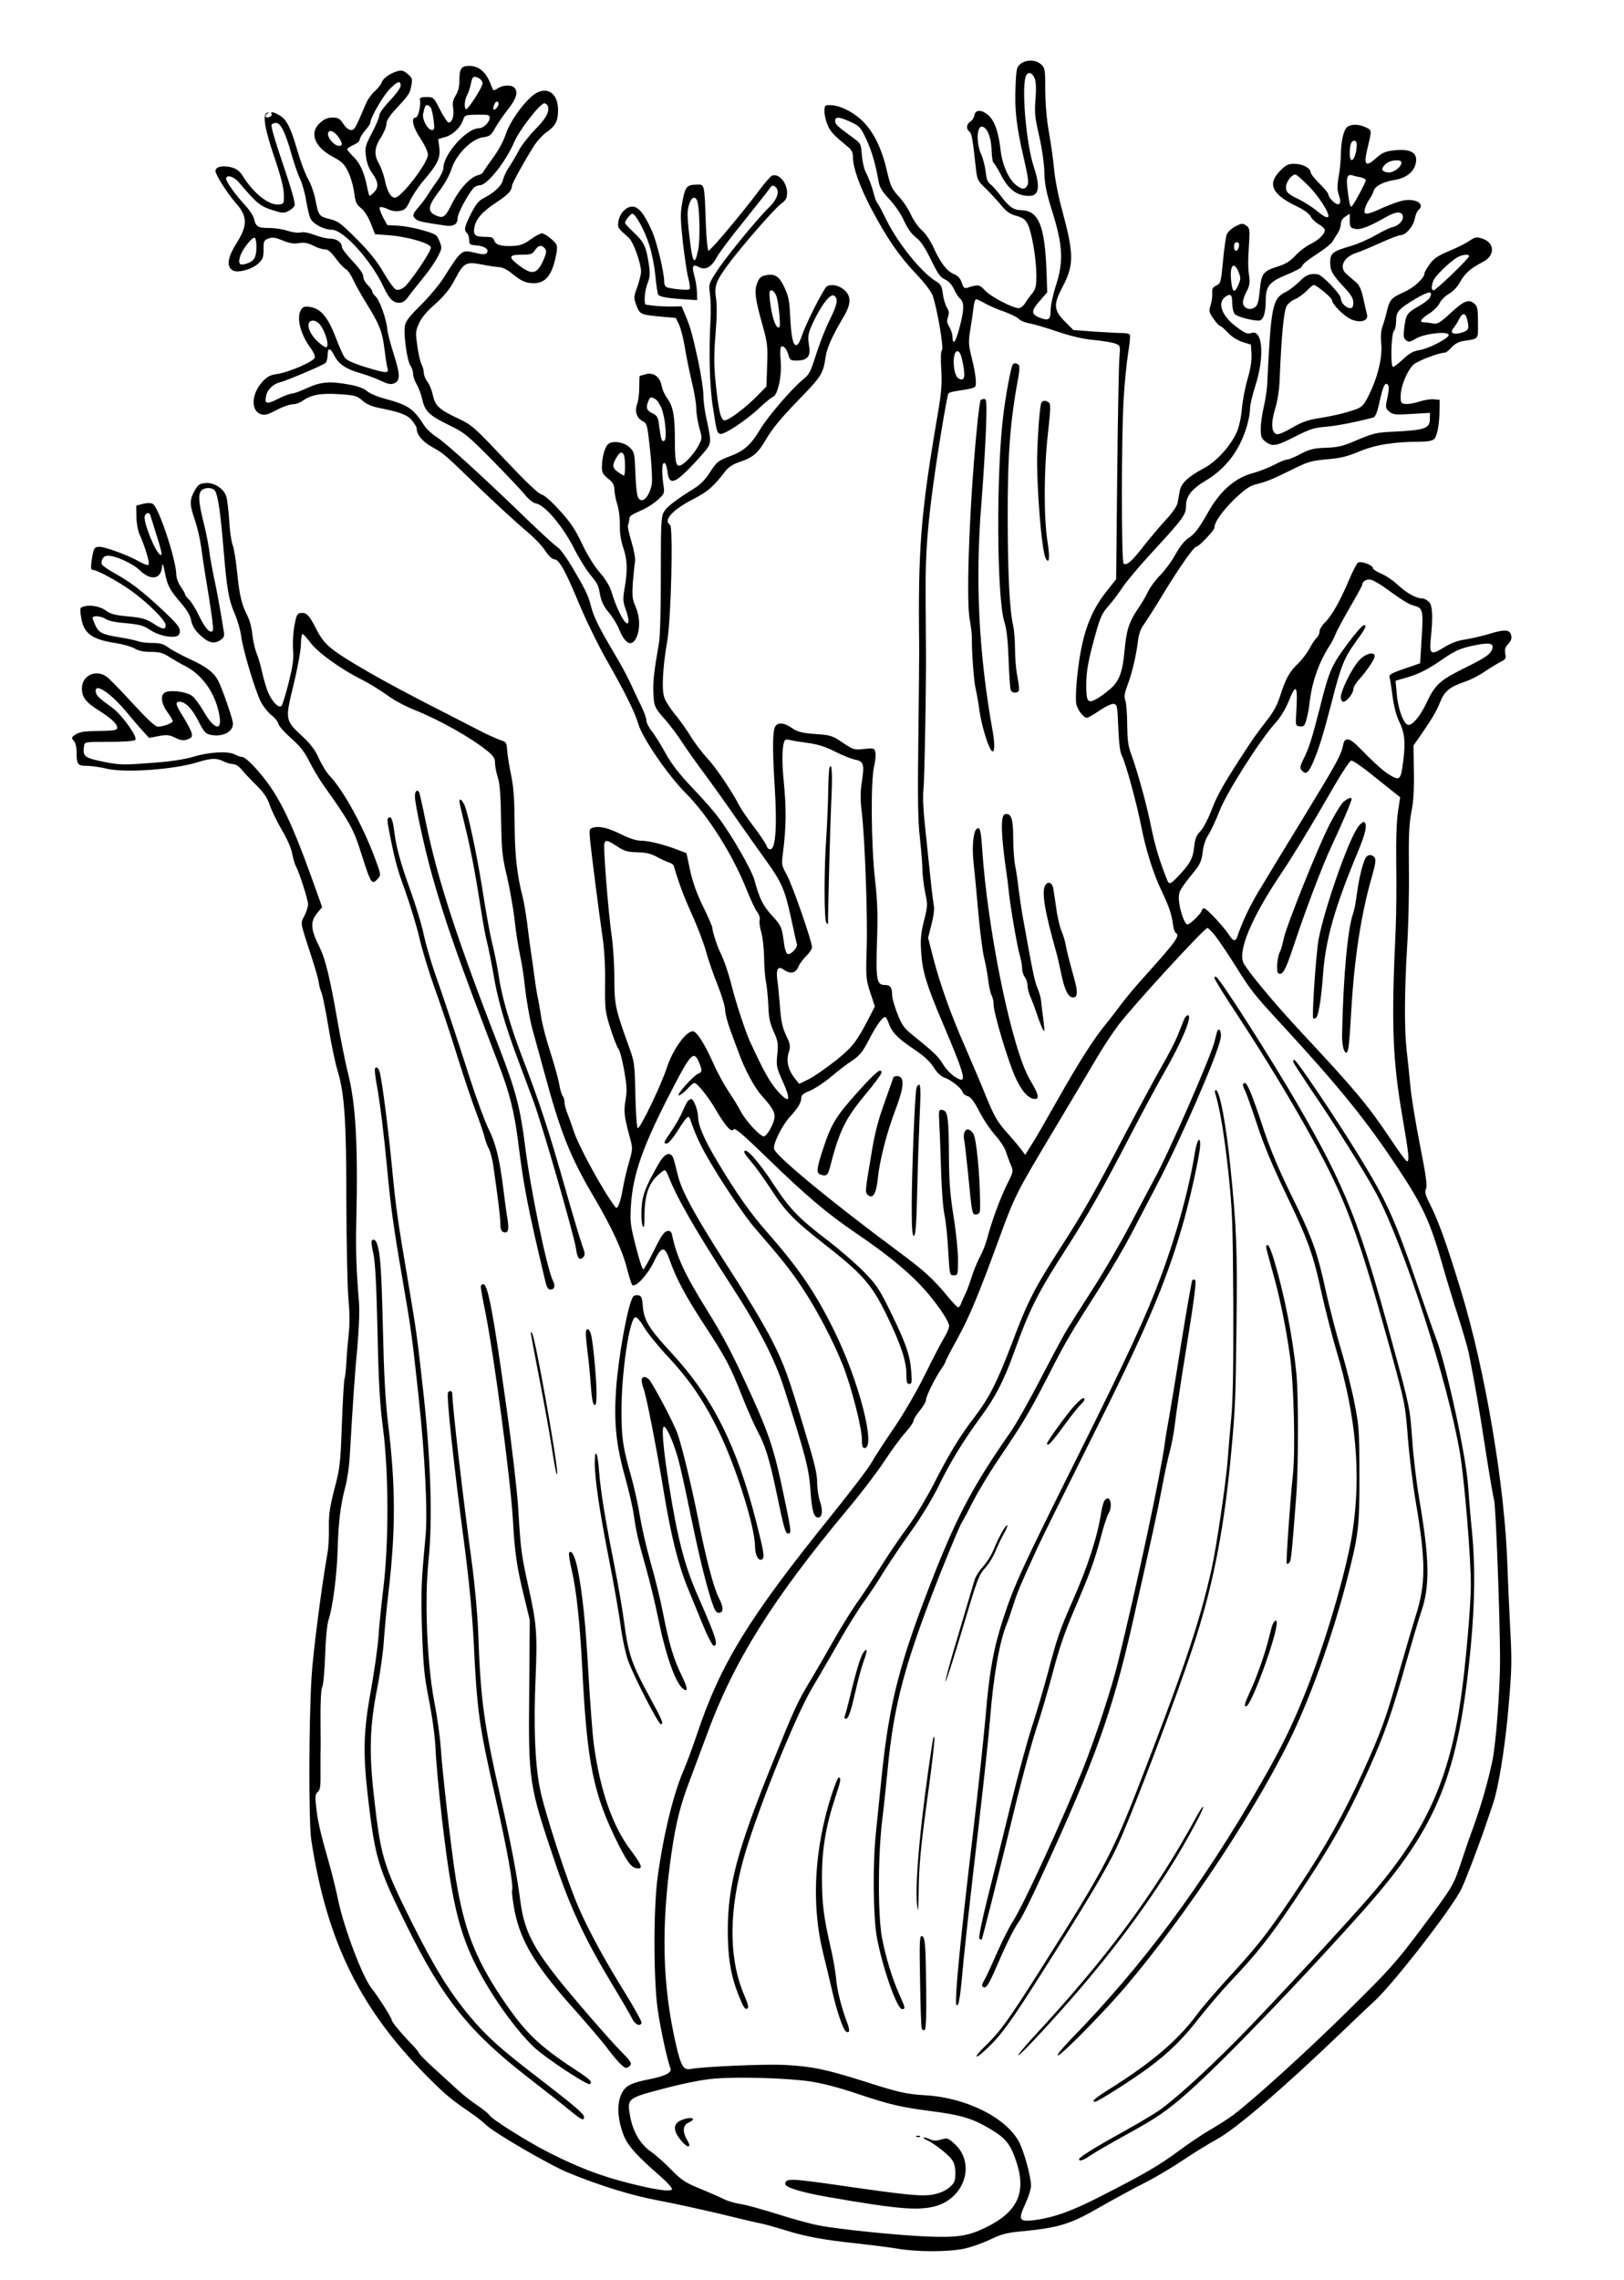 <?xml version="1.0" standalone="no"?>
<!DOCTYPE svg PUBLIC "-//W3C//DTD SVG 20010904//EN"
 "http://www.w3.org/TR/2001/REC-SVG-20010904/DTD/svg10.dtd">
<svg version="1.0" xmlns="http://www.w3.org/2000/svg"
 width="912pt" height="1280pt" viewBox="0 0 912 1280"
 preserveAspectRatio="xMidYMid meet">
<g transform="translate(0,1280) scale(0.1,-0.1)"
fill="#000000" stroke="none">
<path d="M5731 12441 c-21 -16 -24 -27 -28 -127 -6 -127 5 -226 47 -405 23
-99 28 -134 20 -149 -14 -26 -31 -25 -64 1 -42 33 -78 114 -87 198 -12 102
-34 165 -71 196 -37 31 -72 30 -76 -3 -2 -12 -12 -28 -23 -35 -22 -14 -25 -40
-5 -56 13 -11 18 -39 35 -194 8 -76 10 -80 52 -121 24 -23 63 -65 87 -93 33
-41 52 -55 90 -65 38 -11 50 -20 64 -48 23 -47 48 -196 48 -286 0 -61 -4 -77
-23 -101 -13 -15 -31 -40 -40 -55 -10 -16 -26 -28 -36 -28 -34 0 -155 63 -188
98 -33 35 -39 36 -99 17 -18 -6 -24 -1 -33 28 -8 24 -22 39 -42 47 -41 17 -76
62 -114 145 -19 42 -46 83 -68 102 -20 18 -48 57 -61 87 -14 31 -44 77 -69
103 -39 43 -46 58 -66 142 -30 132 -78 227 -145 289 -56 50 -124 82 -178 82
-26 0 -28 -3 -28 -37 0 -21 9 -56 19 -78 16 -36 33 -54 119 -125 15 -13 22
-29 22 -53 0 -58 38 -165 102 -287 87 -165 158 -269 253 -368 47 -50 87 -102
93 -122 27 -82 62 -292 52 -305 -7 -8 -8 -48 -4 -111 5 -86 2 -126 -30 -309
-86 -509 -101 -709 -94 -1250 0 -55 -2 -291 -5 -525 -4 -326 -2 -453 9 -545 7
-66 14 -145 14 -175 0 -30 7 -88 15 -129 15 -70 15 -77 -6 -160 -17 -69 -21
-103 -16 -176 7 -109 28 -179 119 -394 135 -318 143 -354 68 -305 -21 14 -51
46 -65 70 -24 41 -52 68 -174 166 -45 37 -57 54 -82 118 -16 41 -29 87 -29
102 0 44 -10 58 -41 58 -46 0 -51 28 -44 245 5 150 3 225 -12 355 -21 198 -24
546 -4 628 7 29 10 64 7 78 -6 24 -9 25 -64 19 -55 -6 -59 -5 -119 35 -59 40
-68 43 -155 49 -78 6 -100 12 -133 35 -48 33 -86 32 -96 -4 -11 -39 -10 -140
2 -335 13 -208 5 -338 -23 -343 -10 -2 -19 6 -23 19 -4 12 -36 60 -71 106 -35
46 -73 101 -84 123 -41 80 -133 216 -180 265 -26 28 -67 81 -90 119 -23 37
-63 95 -90 126 -26 32 -54 75 -60 96 -15 44 -8 172 17 314 22 127 34 641 16
653 -41 26 14 85 134 147 78 40 110 68 175 153 18 23 43 40 75 51 82 27 109
50 157 133 32 55 84 118 175 212 133 136 144 153 157 245 7 52 40 124 99 223
46 76 47 121 4 157 -30 25 -72 33 -96 18 -17 -11 -118 -210 -139 -275 -13 -38
-24 -56 -34 -55 -18 4 -27 50 -33 169 -3 75 -9 107 -30 151 -29 65 -54 83
-104 73 -28 -5 -38 -13 -50 -42 -18 -45 -13 -89 29 -238 28 -101 30 -120 26
-228 l-4 -117 -50 -51 c-64 -66 -161 -139 -184 -139 -23 0 -35 54 -52 220 -9
92 -9 151 0 262 8 94 9 163 3 203 -11 69 0 99 72 195 70 95 254 306 291 334
30 22 36 33 36 64 0 57 -47 110 -84 96 -8 -3 -41 -40 -72 -82 -99 -132 -276
-343 -286 -340 -4 2 -11 66 -14 143 -9 245 -4 230 -61 228 -47 -1 -57 -16 -72
-103 -11 -60 -10 -93 4 -223 10 -83 23 -174 31 -201 7 -27 10 -54 7 -59 -5 -8
-85 -2 -125 9 -11 3 -18 15 -18 31 0 54 -42 229 -71 291 -42 93 -74 132 -108
132 -35 0 -70 -37 -78 -82 -5 -37 -6 -36 59 -94 25 -23 68 -142 68 -189 0 -15
-10 -54 -21 -86 -21 -57 -21 -60 -5 -104 20 -51 23 -52 141 -63 l80 -7 18 -37
c10 -21 25 -79 33 -129 8 -51 26 -137 39 -193 14 -56 25 -122 25 -149 0 -26 8
-75 17 -108 17 -61 17 -61 -7 -105 -12 -24 -41 -60 -62 -80 -60 -54 -68 -40
-68 115 0 137 -10 190 -44 236 -13 17 -26 47 -30 67 -9 52 -46 79 -89 67 -17
-5 -33 -9 -34 -9 -2 0 -3 -28 -3 -62 0 -34 -5 -76 -11 -93 -16 -43 -5 -81 29
-99 26 -14 27 -18 43 -165 9 -86 13 -168 9 -190 -14 -77 -61 -117 -79 -68 -5
12 -11 73 -13 135 -4 104 -6 115 -30 138 -30 31 -94 42 -121 22 -20 -15 -36
-73 -37 -130 0 -31 6 -42 35 -65 26 -21 35 -36 35 -59 0 -17 7 -55 16 -85 10
-30 16 -83 15 -120 -1 -43 6 -86 19 -124 23 -67 25 -125 8 -225 -11 -62 -10
-77 5 -119 18 -52 22 -81 9 -81 -17 0 -61 87 -86 171 -10 36 -33 74 -67 114
-32 36 -71 100 -100 161 -37 79 -64 120 -125 187 -47 52 -87 87 -103 91 -17 3
-87 70 -206 196 -168 178 -185 194 -255 227 -114 53 -136 74 -149 134 -6 28
-20 63 -31 76 -11 14 -20 37 -20 50 0 13 -6 34 -12 46 -7 12 -18 58 -24 102
-11 74 -11 84 8 127 14 33 43 68 93 112 53 48 82 84 109 136 50 95 62 102 151
85 39 -8 83 -14 98 -15 17 0 46 -14 70 -34 58 -47 80 -56 127 -56 68 0 106 54
126 176 5 37 3 43 -30 72 -20 18 -44 32 -53 32 -8 0 -37 -15 -63 -34 -38 -28
-59 -35 -101 -37 -67 -3 -96 6 -104 32 -5 15 -16 19 -48 19 -59 0 -71 10 -63
54 9 48 46 89 127 142 63 42 82 62 84 90 0 14 74 147 122 222 18 29 51 65 73
80 51 36 64 63 64 128 -2 101 -75 137 -148 73 -59 -52 -123 -145 -146 -213
-12 -38 -43 -94 -72 -133 -27 -37 -52 -73 -55 -80 -2 -6 -15 -14 -29 -17 -44
-11 -104 -77 -145 -158 -40 -80 -49 -86 -93 -67 -49 23 -43 54 28 146 24 32
52 83 62 115 24 79 113 169 176 177 38 5 46 11 68 51 14 25 46 72 72 105 48
61 60 99 36 123 -17 17 -64 15 -93 -4 -24 -16 -25 -15 -35 12 -28 78 -68 114
-126 114 -43 0 -54 -16 -54 -78 0 -38 -6 -65 -21 -88 -16 -27 -19 -43 -14 -73
7 -42 -8 -85 -28 -78 -6 2 -27 35 -47 73 -34 68 -36 69 -75 69 -30 0 -39 -4
-37 -15 7 -31 -9 -100 -24 -100 -28 0 -15 -56 28 -119 24 -37 41 -74 41 -90 0
-46 -150 -241 -185 -241 -24 0 -44 35 -57 100 -7 30 -21 70 -32 90 -30 49 -27
92 10 148 17 27 31 61 31 76 0 19 16 44 53 84 74 80 79 87 87 132 7 37 5 43
-21 65 -23 19 -34 22 -58 15 -41 -12 -79 -39 -87 -62 -3 -11 -21 -33 -38 -49
-18 -15 -41 -47 -51 -71 -59 -139 -64 -148 -84 -148 -13 0 -30 14 -43 35 -20
29 -29 35 -60 35 -27 0 -46 -8 -70 -29 -63 -56 -33 -136 72 -192 51 -27 64
-40 86 -85 14 -30 29 -81 33 -116 7 -53 12 -66 40 -88 19 -16 41 -51 54 -86
l23 -59 80 -6 c104 -8 234 -46 234 -69 0 -24 -120 -200 -151 -223 -16 -12 -34
-17 -45 -13 -11 4 -41 46 -69 94 -36 63 -78 115 -150 188 -90 90 -105 102
-153 114 -60 14 -64 20 -81 110 -7 36 -25 88 -41 115 -16 28 -43 100 -60 160
-38 130 -60 174 -101 198 -34 19 -53 22 -44 7 7 -12 -22 -26 -33 -16 -3 4 0
12 8 17 13 9 13 10 0 6 -27 -8 -14 -88 40 -248 36 -105 53 -172 54 -209 1 -53
0 -55 -26 -58 -56 -7 -141 59 -203 157 -18 30 -35 43 -64 51 -50 13 -91 4 -91
-20 0 -21 68 -128 115 -181 66 -74 66 -126 3 -225 -51 -81 -58 -133 -19 -153
27 -15 107 7 141 39 26 24 30 35 30 79 0 47 2 52 28 62 22 8 37 6 79 -11 39
-16 63 -20 92 -15 29 5 49 1 80 -14 22 -12 51 -21 65 -21 18 0 34 -14 61 -50
20 -28 46 -55 57 -61 11 -6 29 -32 40 -57 12 -26 45 -86 75 -134 74 -120 90
-159 102 -258 6 -47 13 -95 17 -107 9 -31 -6 -30 -127 7 -65 20 -103 38 -113
52 -9 12 -32 64 -52 117 -43 110 -81 156 -139 167 -31 5 -41 3 -52 -11 -31
-44 -8 -140 54 -223 13 -18 23 -40 21 -49 -4 -22 -144 -83 -212 -93 -39 -5
-56 -15 -82 -43 -62 -67 -67 -162 -10 -182 23 -8 38 -4 89 23 34 18 75 32 90
32 16 0 41 8 55 19 51 35 100 44 205 38 91 -6 101 -9 132 -36 23 -20 53 -33
92 -41 118 -23 161 -39 187 -71 14 -17 26 -37 26 -45 0 -35 33 -74 87 -104 66
-37 64 -35 278 -242 88 -84 197 -184 242 -222 45 -37 97 -89 114 -117 19 -29
40 -49 51 -49 27 0 61 -59 138 -245 39 -93 110 -240 159 -325 104 -183 155
-286 176 -356 23 -78 165 -285 263 -384 129 -129 268 -350 347 -550 21 -52 46
-106 57 -120 11 -14 17 -33 14 -45 -3 -11 1 -43 9 -69 8 -27 15 -90 16 -140 0
-50 5 -113 11 -141 5 -27 11 -88 13 -134 2 -64 9 -97 30 -143 24 -53 26 -67
20 -128 -6 -64 -5 -73 30 -150 49 -109 40 -131 -25 -59 -45 49 -83 117 -159
283 -25 55 -76 209 -102 311 -19 76 -43 144 -63 185 -17 32 -46 123 -46 142 0
7 -23 60 -51 117 -35 71 -58 135 -73 202 l-21 99 -55 21 c-80 30 -159 49 -202
49 -24 0 -65 13 -106 34 -75 37 -122 49 -159 40 -24 -7 -25 -8 -19 -73 8 -78
49 -402 71 -551 9 -64 15 -164 13 -255 -1 -143 0 -154 30 -249 17 -54 38 -106
45 -115 8 -9 22 -63 32 -120 15 -85 17 -114 8 -166 -11 -65 -8 -93 23 -207 18
-66 18 -67 -4 -145 -13 -43 -29 -113 -36 -156 -12 -68 -29 -110 -39 -96 -70
91 -210 347 -237 434 -7 22 -21 61 -31 87 -11 26 -19 57 -19 70 0 13 -4 28
-10 34 -5 5 -15 37 -20 69 -6 33 -29 114 -50 180 -22 66 -44 152 -50 190 -6
39 -15 93 -21 120 -6 28 -14 82 -19 120 -5 39 -13 99 -19 135 -5 36 -15 108
-21 160 -7 52 -18 118 -25 145 -32 123 -44 235 -45 410 -1 136 -5 203 -20 275
-11 52 -21 115 -22 140 -3 40 -6 45 -33 53 -16 5 -61 25 -100 44 -459 234
-598 308 -770 414 -100 63 -132 94 -170 169 -38 76 -55 93 -87 88 -20 -3 -24
-12 -35 -73 -7 -38 -10 -99 -7 -135 4 -51 -2 -90 -25 -184 -17 -66 -35 -124
-40 -129 -17 -17 -58 29 -80 87 -10 28 -24 78 -31 110 -7 33 -20 78 -30 100
-9 23 -19 69 -23 104 -3 37 -15 81 -30 110 -31 59 -44 119 -57 254 -6 59 -17
122 -24 140 -7 18 -16 80 -19 138 -4 58 -11 119 -17 135 -15 43 -69 77 -116
73 -33 -3 -42 -9 -61 -43 -29 -51 -29 -79 2 -166 13 -39 29 -107 35 -152 6
-45 15 -107 20 -137 37 -222 51 -321 45 -330 -13 -21 -42 10 -77 82 -19 40
-45 82 -57 92 -11 11 -21 23 -21 27 0 5 -11 25 -25 45 -14 20 -25 51 -25 68
-1 84 -99 379 -132 397 -12 6 -31 6 -56 0 l-37 -10 1 -65 c1 -35 9 -79 18 -97
28 -62 58 -158 51 -169 -4 -6 -23 0 -51 16 -58 34 -192 84 -226 84 -29 0 -33
-7 -44 -82 -5 -39 -3 -48 9 -48 22 0 142 -65 214 -117 91 -65 193 -166 193
-192 0 -28 -15 -27 -70 9 -40 25 -63 32 -139 39 -71 6 -100 14 -122 30 -34 26
-86 36 -125 27 -25 -7 -26 -9 -20 -52 13 -99 56 -133 197 -155 40 -6 88 -20
105 -30 22 -13 50 -19 91 -19 48 0 68 -5 106 -30 26 -16 65 -39 88 -50 94 -49
165 -147 189 -266 22 -104 -26 -95 -89 16 -20 34 -48 72 -62 83 -29 21 -103
33 -143 23 -37 -9 -35 -60 4 -114 17 -23 30 -46 30 -51 0 -11 -54 -31 -84 -31
-14 0 -60 43 -141 131 -66 72 -132 140 -147 150 -60 43 -138 6 -138 -66 0 -50
22 -78 95 -124 73 -46 107 -79 103 -100 -2 -11 -25 -14 -103 -15 -80 -1 -107
-5 -129 -19 -26 -17 -26 -20 -12 -36 10 -11 16 -36 16 -63 0 -71 6 -78 59 -78
25 0 75 -7 111 -16 102 -24 376 -5 508 36 77 24 110 25 148 5 16 -8 40 -15 52
-15 15 0 34 -13 50 -32 15 -18 52 -58 83 -88 41 -41 60 -69 74 -110 10 -30 40
-92 66 -137 29 -47 53 -102 59 -132 5 -28 15 -61 21 -73 20 -36 69 -191 69
-215 0 -13 -9 -42 -20 -64 -24 -45 -26 -30 39 -230 23 -70 41 -135 41 -145 1
-11 7 -37 16 -59 8 -22 25 -110 39 -195 14 -85 36 -191 49 -235 41 -135 51
-280 51 -750 1 -236 6 -480 12 -542 7 -74 7 -140 1 -195 -5 -46 -11 -118 -13
-161 -3 -43 -7 -82 -10 -87 -3 -5 -10 -118 -15 -252 -8 -226 -11 -252 -42
-368 -26 -102 -32 -142 -31 -215 1 -49 -2 -115 -8 -145 -32 -180 -81 -557 -89
-690 -16 -251 -17 -821 -2 -920 89 -581 281 -965 682 -1359 83 -81 113 -105
217 -176 29 -19 65 -48 80 -63 43 -44 360 -228 465 -271 181 -74 363 -130 508
-156 80 -15 235 -49 345 -75 110 -27 216 -52 235 -55 19 -4 76 -20 125 -35
114 -36 213 -55 401 -75 82 -9 187 -22 234 -30 109 -19 285 -19 375 0 38 8
103 31 145 51 57 28 94 38 155 44 233 22 292 40 465 140 74 42 182 101 239
130 58 28 157 87 220 129 64 43 152 97 196 121 106 58 365 280 695 596 74 71
161 154 194 184 108 102 425 510 481 621 23 45 113 282 154 407 6 17 16 47 22
65 33 91 70 319 90 546 19 222 20 265 10 446 -6 110 -13 272 -16 360 -14 439
-124 1091 -261 1540 -83 271 -125 387 -174 485 -26 51 -30 67 -22 86 8 17 0
74 -34 246 -24 122 -49 273 -54 333 -6 61 -15 152 -21 202 -13 120 -12 327 3
578 7 110 12 306 10 436 -2 185 1 253 14 320 12 59 16 128 14 229 l-2 145 32
45 c65 94 97 146 114 190 28 71 53 92 152 126 26 9 72 33 103 54 31 21 71 45
88 54 29 14 32 20 26 47 -4 23 0 36 17 54 16 17 21 31 16 49 -8 32 -36 34
-126 6 -36 -11 -94 -24 -129 -30 -45 -6 -81 -20 -124 -46 -70 -43 -80 -37 -73
41 14 132 11 193 -8 214 -11 12 -28 21 -38 21 -35 0 -87 29 -136 74 -26 25
-69 54 -95 65 -26 11 -47 25 -47 31 0 18 -70 43 -85 30 -7 -6 -30 -50 -50 -98
-50 -118 -97 -201 -134 -236 -17 -17 -31 -40 -31 -52 0 -12 -7 -27 -16 -35 -8
-7 -26 -33 -39 -58 -13 -25 -42 -64 -65 -86 -49 -47 -69 -83 -101 -182 -16
-51 -38 -92 -75 -138 -29 -37 -68 -90 -87 -118 -151 -229 -187 -292 -221 -379
-21 -56 -49 -109 -65 -125 -22 -22 -30 -41 -35 -88 -7 -65 -21 -91 -84 -159
-47 -50 -56 -55 -67 -28 -44 109 -69 195 -90 297 -24 123 -77 314 -114 415
-16 42 -20 80 -21 162 0 59 -5 119 -10 134 -8 21 -6 39 10 82 26 69 50 167 60
250 5 42 16 73 33 95 13 18 64 97 112 177 87 143 169 260 183 260 14 0 102 93
102 107 0 32 43 92 112 160 56 54 85 74 118 83 65 16 93 28 205 83 90 45 109
50 195 58 75 6 114 15 183 44 92 38 191 54 339 55 46 0 71 5 82 15 17 17 30
85 30 165 l1 55 -33 3 c-18 2 -55 -4 -82 -13 -27 -9 -62 -15 -77 -13 -26 3
-28 6 -27 49 2 56 37 138 72 172 23 21 144 67 176 67 7 0 23 13 37 29 17 19
40 32 65 36 92 15 84 5 84 104 0 72 -3 91 -18 104 -32 30 -59 20 -134 -49 -63
-58 -75 -65 -101 -60 -16 3 -38 6 -48 6 -32 0 -21 19 25 48 24 15 51 41 60 59
8 18 33 42 54 54 24 14 48 40 62 66 24 46 60 78 127 112 70 35 68 108 -2 131
-33 11 -40 10 -74 -13 -21 -14 -72 -40 -115 -57 -61 -26 -84 -41 -107 -73 -16
-22 -29 -45 -29 -50 0 -27 -56 -80 -113 -106 -74 -33 -82 -42 -98 -106 -6 -28
-18 -67 -25 -87 -9 -24 -11 -59 -7 -100 7 -76 -21 -189 -70 -287 -27 -55 -38
-66 -72 -79 -59 -21 -131 -38 -215 -51 -56 -9 -92 -22 -143 -52 -37 -22 -75
-39 -85 -37 -32 6 -36 60 -12 140 14 45 24 107 26 163 10 247 23 383 39 416 8
14 29 32 47 39 18 7 47 28 65 46 18 19 36 34 41 34 15 0 102 -72 102 -85 0
-23 70 -93 110 -109 52 -21 95 -7 87 27 -3 12 -13 54 -21 92 -12 53 -23 76
-44 93 -15 13 -37 31 -49 42 -46 38 -19 97 56 121 20 6 79 31 132 55 53 24
105 44 116 44 28 0 70 49 78 92 4 21 13 42 21 49 38 32 -12 65 -81 54 -22 -3
-74 -22 -116 -40 -95 -44 -114 -45 -104 -8 3 15 14 38 24 52 10 14 22 36 25
49 9 28 53 51 120 62 60 10 103 42 115 87 18 64 -25 91 -126 78 -43 -5 -63
-14 -94 -42 -57 -52 -71 -41 -53 39 29 121 29 115 -4 132 -38 19 -82 21 -106
3 -20 -15 -35 -78 -36 -154 0 -29 -5 -84 -12 -123 -10 -56 -9 -77 1 -106 18
-50 1 -67 -34 -34 -14 13 -25 30 -25 37 0 8 -22 35 -50 62 -27 27 -50 55 -50
64 0 23 -45 47 -91 47 -35 0 -48 -6 -80 -39 -74 -74 -46 -133 94 -200 38 -18
69 -40 77 -56 7 -14 28 -34 47 -45 18 -10 33 -25 33 -32 -1 -23 -34 -55 -80
-78 -25 -12 -63 -41 -85 -65 -29 -31 -56 -48 -98 -61 -81 -25 -93 -40 -101
-121 -9 -88 -13 -101 -37 -113 -26 -14 -59 4 -59 33 0 12 9 40 21 61 16 31 19
49 14 85 -7 52 -7 84 0 193 4 70 2 79 -17 92 -19 13 -25 13 -60 -5 -21 -11
-43 -31 -49 -46 -5 -14 -15 -81 -21 -150 -11 -118 -13 -124 -37 -136 -21 -10
-25 -19 -23 -42 1 -17 -3 -47 -9 -67 -11 -35 -10 -41 16 -78 15 -22 32 -40 37
-40 5 0 24 -17 43 -37 22 -24 52 -43 82 -53 l48 -15 3 -53 c2 -35 -5 -83 -22
-140 -14 -48 -28 -123 -32 -167 -4 -49 -15 -100 -28 -130 -36 -80 -114 -166
-185 -204 -89 -47 -129 -85 -136 -129 -4 -20 -9 -50 -12 -66 -3 -17 -31 -58
-67 -96 -33 -36 -90 -103 -125 -148 -64 -83 -93 -108 -111 -97 -13 8 -13 708
0 922 5 90 17 206 25 258 9 53 13 100 10 106 -4 5 -23 10 -43 9 -20 0 -90 4
-156 8 l-118 9 -49 49 c-61 62 -64 94 -14 189 67 126 67 186 0 434 -20 71 -40
173 -45 227 -5 55 -18 149 -29 209 -13 71 -20 155 -21 236 0 118 -1 127 -23
147 -29 27 -83 29 -116 3z m79 -80 c8 -20 10 -57 5 -118 -6 -76 -3 -104 21
-208 16 -70 28 -155 29 -205 2 -68 11 -112 45 -220 59 -189 63 -279 21 -409
-17 -52 -31 -116 -31 -142 0 -55 -11 -62 -63 -42 -48 20 -47 38 4 96 l40 46
-4 118 c-10 260 -45 342 -145 343 -40 1 -67 20 -111 79 -22 29 -49 60 -60 67
-14 10 -22 31 -26 72 -4 31 -15 75 -26 98 -20 43 -25 119 -9 144 7 11 14 12
27 4 24 -15 41 -70 42 -136 1 -31 6 -60 11 -63 6 -4 23 -32 39 -63 43 -86 92
-122 161 -122 55 0 63 50 26 162 -45 134 -72 468 -42 517 13 20 33 12 46 -18z
m-3119 -1 c10 -6 19 -18 19 -28 0 -22 -85 -153 -94 -145 -11 11 -7 53 8 81 8
15 17 44 21 65 8 39 15 43 46 27z m-441 -41 c0 -12 -26 -48 -60 -83 -34 -36
-60 -72 -60 -83 0 -12 -18 -56 -41 -99 -38 -72 -40 -81 -34 -132 5 -37 16 -68
36 -95 34 -47 37 -79 9 -107 -11 -11 -22 -20 -24 -20 -3 0 -10 26 -16 58 -16
78 -41 131 -79 166 -17 17 -31 34 -31 38 0 5 16 16 35 24 19 8 35 21 35 30 0
9 14 32 30 51 17 18 30 39 30 45 0 26 69 147 106 185 45 47 64 54 64 22z m550
-103 c0 -7 -7 -19 -15 -26 -16 -13 -20 -3 -9 24 8 20 24 21 24 2z m276 -11
c12 -31 -9 -70 -70 -131 -34 -35 -75 -87 -91 -116 -15 -29 -40 -72 -55 -94
-16 -23 -31 -56 -35 -73 -7 -33 -47 -71 -106 -102 -31 -15 -46 -34 -74 -89
-38 -76 -41 -90 -22 -109 6 -6 12 -24 12 -39 0 -25 4 -27 42 -30 45 -3 74 -25
55 -44 -7 -7 -25 -7 -61 2 -80 19 -77 22 -183 -145 -25 -38 -82 -106 -127
-150 -59 -58 -83 -89 -87 -113 -9 -46 12 -198 31 -225 8 -12 15 -33 15 -47 0
-14 9 -40 20 -58 11 -18 25 -56 31 -83 15 -68 38 -91 149 -145 89 -43 104 -56
240 -193 80 -81 162 -168 184 -194 24 -31 49 -50 67 -54 49 -9 146 -124 208
-243 29 -58 70 -125 91 -150 48 -60 49 -61 60 -120 7 -37 21 -66 49 -99 22
-26 47 -67 57 -92 34 -87 74 -105 100 -44 20 49 17 115 -7 170 -18 40 -20 59
-15 134 4 47 9 100 12 116 3 18 -5 64 -20 114 -14 46 -23 88 -19 94 3 5 6 19
7 30 1 21 4 23 79 57 26 12 64 37 84 56 35 33 36 35 28 86 -8 59 -8 108 0 116
10 10 19 -8 24 -51 9 -68 37 -63 120 21 37 38 80 86 96 106 30 40 30 47 1 181
-9 39 -16 96 -16 128 0 31 -14 119 -30 195 -34 153 -43 186 -72 254 l-20 48
-62 -1 c-33 0 -77 2 -96 5 -19 2 -38 5 -42 5 -14 2 -8 80 9 122 14 36 15 52 5
116 -14 90 -27 116 -86 171 -25 24 -46 46 -46 50 0 13 31 52 41 52 18 0 70
-95 95 -175 14 -44 30 -121 34 -171 5 -49 12 -97 15 -106 6 -15 52 -23 185
-31 l35 -2 -1 45 c-1 25 -7 66 -15 92 -15 56 -9 67 27 48 35 -19 70 1 99 55
11 22 77 110 146 195 68 85 134 168 146 185 18 26 23 28 38 15 25 -21 11 -68
-33 -111 -63 -60 -242 -278 -294 -358 -48 -74 -49 -76 -41 -131 4 -30 6 -95 3
-145 -10 -187 -5 -379 14 -495 22 -140 22 -139 40 -146 20 -8 147 76 221 146
33 31 67 59 76 62 27 10 51 120 43 203 -4 45 -3 75 4 79 13 8 31 -15 41 -51 7
-25 12 -28 50 -27 55 1 74 24 65 79 -10 62 -7 74 31 153 47 94 92 147 111 131
22 -18 16 -49 -26 -134 -22 -43 -56 -130 -76 -192 -32 -102 -39 -116 -76 -145
-62 -51 -195 -205 -240 -280 -50 -84 -90 -120 -165 -148 -71 -27 -78 -32 -120
-98 -21 -33 -53 -65 -81 -82 -97 -60 -153 -102 -170 -128 -20 -31 -21 -49 -21
-404 0 -152 -4 -303 -10 -335 -28 -164 -34 -214 -32 -278 3 -80 6 -88 68 -157
25 -29 67 -84 92 -123 25 -38 79 -115 121 -171 41 -55 123 -170 182 -255 59
-85 135 -192 169 -239 88 -122 107 -166 140 -318 16 -74 31 -143 34 -152 7
-22 -41 -68 -55 -54 -6 6 -13 28 -16 50 -13 100 -16 106 -68 163 -52 57 -70
93 -100 202 -17 59 -129 254 -205 354 -25 33 -90 107 -146 165 -71 75 -113
130 -147 190 -25 47 -60 102 -77 124 -17 21 -31 49 -31 61 0 12 -13 49 -29 81
-16 32 -43 90 -60 127 -17 38 -60 117 -95 175 -83 140 -112 199 -127 258 -14
59 -34 99 -107 222 -31 52 -67 101 -81 110 -14 8 -89 77 -166 151 -242 235
-462 435 -511 466 -27 17 -59 46 -71 65 -60 95 -90 116 -220 151 -43 11 -89
31 -103 44 -16 14 -51 27 -95 35 -111 21 -161 17 -239 -18 -38 -18 -77 -32
-88 -32 -10 0 -45 -13 -78 -30 -63 -32 -76 -28 -65 19 7 35 40 66 79 75 36 9
237 94 254 108 6 6 12 26 12 44 0 45 15 43 39 -5 24 -46 64 -73 144 -96 33 -9
84 -28 114 -42 45 -21 59 -23 79 -14 33 15 31 51 -7 170 -17 53 -32 112 -34
132 -4 54 -43 164 -65 184 -11 10 -20 23 -20 30 0 6 -11 22 -25 35 -14 13 -25
34 -25 48 0 15 -21 45 -60 86 -33 35 -60 70 -60 79 0 26 -29 47 -65 47 -19 0
-58 9 -86 20 -33 13 -62 19 -80 15 -15 -4 -48 1 -74 9 -25 9 -72 16 -104 16
-63 0 -74 7 -85 53 -4 16 -26 50 -50 75 -55 60 -106 131 -106 149 0 24 42 13
69 -18 110 -129 122 -138 209 -164 38 -12 49 -12 72 0 15 8 30 21 34 30 6 16
-15 87 -91 312 -24 73 -42 137 -38 143 3 5 15 10 25 10 26 0 52 -53 85 -169
14 -50 36 -116 50 -145 14 -30 29 -87 35 -126 6 -39 17 -84 25 -99 15 -30 76
-61 119 -61 65 0 222 -174 290 -321 31 -66 53 -89 87 -89 20 0 34 9 51 33 12
17 48 62 79 100 31 37 69 91 85 121 27 51 27 54 12 92 -15 37 -20 40 -94 61
-42 13 -105 24 -138 26 l-61 3 -25 46 c-13 26 -21 50 -17 54 4 4 23 0 43 -9
24 -12 47 -15 70 -11 28 5 37 14 57 58 13 28 48 80 79 116 77 91 92 123 85
182 l-6 47 37 11 c43 11 87 52 102 95 10 29 12 30 80 31 62 1 70 -1 70 -17 0
-25 -35 -59 -60 -59 -69 0 -200 -146 -200 -224 0 -13 -16 -46 -35 -72 -20 -27
-43 -62 -53 -78 -9 -16 -32 -46 -49 -66 -37 -42 -40 -52 -17 -71 14 -12 40
-17 161 -35 50 -8 73 6 73 43 0 24 55 127 88 166 8 9 25 17 37 17 41 0 147
134 194 245 28 65 144 215 168 215 7 0 16 -7 19 -15z m-658 -7 c5 -7 13 -39
17 -70 6 -50 5 -58 -9 -58 -24 0 -56 59 -50 90 9 42 13 50 22 50 5 0 14 -6 20
-12z m2360 -83 c50 -23 55 -30 88 -99 31 -68 51 -138 69 -240 5 -28 21 -54 60
-95 31 -33 65 -83 82 -121 20 -43 42 -75 67 -93 27 -21 50 -56 84 -125 38 -78
53 -100 79 -111 20 -9 37 -28 49 -52 9 -21 25 -46 35 -55 25 -22 24 -61 -2
-161 -22 -84 -38 -106 -40 -55 0 15 -8 40 -18 57 -14 23 -15 36 -7 56 7 21 6
33 -6 51 -8 13 -19 47 -23 76 -6 47 -11 56 -44 76 -81 52 -210 213 -272 339
-21 43 -43 85 -49 92 -7 8 -16 29 -20 47 -12 48 -31 99 -49 133 -9 17 -18 59
-21 95 -5 63 -6 65 -50 97 -88 64 -100 75 -100 94 0 26 23 24 88 -6z m-2874
-89 c22 -34 20 -48 -5 -44 -28 4 -64 51 -56 73 8 20 37 7 61 -29z m5715 -43
c-3 -75 -39 -116 -39 -45 0 50 8 72 26 72 9 0 14 -10 13 -27z m251 -96 c0 -25
-46 -59 -76 -55 -36 4 -41 21 -13 47 26 24 89 29 89 8z m-523 -129 c53 -53
113 -144 113 -170 0 -17 -24 -6 -67 30 -25 20 -73 51 -107 67 -51 25 -62 35
-64 59 -4 28 29 76 53 76 6 0 38 -28 72 -62z m296 46 c15 -4 27 -10 27 -15 0
-14 -73 -149 -81 -149 -8 0 -14 29 -23 109 -6 57 1 74 28 67 11 -4 33 -9 49
-12z m-3728 -131 c14 -35 18 -218 6 -275 -21 -100 -33 -78 -52 98 -10 89 -10
121 0 153 12 43 34 54 46 24z m3963 -86 c5 -24 -23 -54 -57 -62 -16 -3 -58
-24 -95 -45 -37 -22 -100 -49 -139 -61 -104 -30 -117 -41 -117 -92 0 -48 12
-69 82 -144 36 -38 48 -60 48 -82 0 -22 -5 -31 -17 -31 -24 0 -53 30 -53 54 0
24 -105 133 -130 136 -42 6 -66 -3 -103 -41 -23 -22 -58 -50 -80 -60 -72 -37
-80 -82 -101 -524 -2 -27 -10 -81 -19 -120 -9 -38 -17 -93 -17 -122 0 -44 4
-55 26 -72 39 -30 60 -27 167 28 83 42 107 50 174 55 64 6 168 26 265 52 12 4
22 28 34 82 20 94 32 118 47 103 8 -8 8 -27 -1 -71 -13 -59 -12 -62 10 -81 21
-17 33 -19 126 -13 l102 6 0 -30 c0 -58 -23 -67 -212 -76 -85 -4 -108 -9 -193
-45 -82 -36 -109 -42 -178 -45 -69 -2 -91 -8 -142 -34 -33 -18 -67 -32 -76
-32 -10 0 -43 -13 -74 -30 -31 -16 -84 -37 -118 -46 -100 -26 -184 -99 -252
-219 -50 -89 -77 -125 -111 -146 -21 -13 -48 -47 -73 -92 -22 -40 -61 -92 -86
-117 -25 -25 -54 -64 -65 -86 -10 -23 -38 -71 -63 -107 -47 -70 -62 -118 -72
-232 -11 -118 -29 -168 -79 -212 -24 -21 -60 -48 -80 -58 -47 -26 -56 -14 -56
76 0 81 11 140 52 288 27 97 38 120 74 160 22 25 57 71 77 102 20 31 94 119
164 195 177 192 193 214 193 260 0 58 30 97 110 145 80 47 145 115 189 199 34
63 61 156 61 209 0 18 14 77 31 129 52 164 39 317 -25 292 -20 -7 -34 -2 -84
36 -81 60 -108 135 -60 168 29 21 38 12 38 -38 0 -23 6 -49 13 -58 11 -15 94
-38 136 -38 25 0 39 41 39 114 1 80 19 103 118 144 43 17 81 37 83 43 5 16 27
34 100 82 36 23 69 51 75 62 6 11 19 32 29 47 9 14 17 37 17 51 0 15 9 31 25
41 l25 16 0 -39 c0 -36 3 -40 30 -46 30 -7 78 12 180 70 50 28 83 29 88 2z
m-6438 -173 c0 -58 -12 -79 -52 -93 -42 -15 -53 -3 -39 41 13 41 69 110 82
103 5 -4 9 -26 9 -51z m5518 4 c-5 -32 -28 -35 -28 -4 0 17 5 26 16 26 10 0
14 -7 12 -22z m-3898 -13 c10 -13 9 -23 -5 -58 -38 -88 -65 -95 -143 -35 -59
45 -55 58 17 58 52 0 61 3 75 25 19 29 38 32 56 10z m5190 -43 c0 -13 -186
-192 -199 -192 -13 0 -14 20 -2 54 10 25 82 97 130 128 27 18 71 24 71 10z
m-1295 -88 c13 -31 13 -40 1 -69 -22 -53 -34 -50 -41 9 -12 91 12 127 40 60z
m-2595 -136 c6 -18 14 -66 17 -107 5 -60 4 -73 -8 -69 -17 6 -36 69 -45 149
-5 49 -4 59 9 59 8 0 20 -15 27 -32z m3669 -10 c-5 -10 -35 -32 -65 -49 -63
-36 -69 -45 -78 -120 -6 -45 -4 -58 10 -69 14 -12 22 -11 57 10 52 29 191 43
182 17 -9 -22 -114 -75 -165 -83 -33 -5 -56 -18 -91 -51 -25 -23 -50 -43 -56
-43 -15 0 -11 186 5 202 6 6 12 30 12 53 0 54 11 68 105 125 79 47 106 50 84
8z m-2496 -32 c23 -13 71 -34 107 -46 36 -13 72 -31 81 -40 8 -10 35 -21 58
-25 24 -4 96 -25 160 -47 78 -26 145 -42 206 -47 50 -5 103 -14 118 -20 29
-11 29 -11 23 -84 -3 -39 -9 -335 -12 -656 l-6 -583 -49 -62 c-100 -123 -146
-255 -170 -487 -7 -64 -9 -132 -5 -150 6 -34 41 -79 60 -79 6 0 38 18 70 40
33 23 69 40 80 38 20 -3 21 -11 26 -133 4 -92 10 -139 21 -160 21 -39 84 -271
110 -404 23 -120 68 -261 109 -346 42 -88 59 -134 66 -188 3 -26 10 -50 15
-53 28 -17 11 -41 -186 -260 -44 -49 -98 -114 -120 -144 -22 -30 -60 -80 -86
-111 -69 -85 -144 -202 -270 -424 -62 -110 -128 -225 -148 -255 l-34 -54 -21
29 c-12 16 -42 52 -67 80 -67 74 -82 99 -132 220 -24 61 -76 182 -114 270 -84
190 -144 360 -183 510 l-28 110 19 75 c11 41 17 86 14 100 -3 14 -9 66 -15
115 -5 50 -19 178 -30 285 -15 134 -19 215 -14 260 6 54 16 594 14 800 0 30
-1 159 -2 285 -2 245 11 409 58 730 27 184 64 396 70 406 2 4 18 9 36 12 128
21 118 16 118 59 0 21 -10 78 -22 125 -20 80 -20 93 -9 162 7 42 15 97 18 124
3 26 9 47 15 47 5 0 28 -11 51 -24z m2709 -101 c9 -43 4 -52 -39 -64 -42 -12
-63 1 -41 26 8 10 23 33 32 51 21 42 38 37 48 -13z m-6449 -13 c34 -38 61
-132 37 -132 -5 0 -25 13 -43 30 -57 50 -74 120 -29 120 10 0 26 -8 35 -18z
m3615 -226 c15 -75 7 -100 -26 -80 -33 21 -36 158 -3 152 11 -2 20 -23 29 -72z
m-1729 -196 c10 -5 26 -28 36 -52 21 -54 32 -172 16 -182 -14 -9 -19 5 -29 79
-6 52 -11 61 -35 73 -35 17 -41 31 -28 65 12 30 14 31 40 17z m-175 -316 c8
-20 8 -114 0 -114 -3 0 -19 9 -35 21 -32 22 -32 40 -3 87 17 26 29 28 38 6z
m-2295 -202 c16 -30 30 -129 46 -321 19 -231 29 -289 65 -371 15 -36 31 -92
35 -125 9 -73 77 -300 110 -366 14 -26 40 -59 59 -74 19 -14 37 -37 40 -50 3
-13 36 -49 72 -81 49 -43 74 -75 100 -127 19 -38 55 -99 81 -136 142 -199 169
-247 207 -368 61 -191 63 -195 100 -154 16 18 15 24 -20 117 -66 177 -176 377
-249 454 -19 19 -47 64 -63 100 -21 47 -46 81 -91 123 -101 94 -101 94 -52
294 23 96 41 195 41 227 0 31 4 56 9 56 5 0 25 -22 45 -49 41 -55 169 -147
286 -206 41 -20 105 -60 143 -87 37 -28 106 -65 155 -84 136 -54 317 -155 410
-231 34 -28 42 -41 42 -67 0 -18 7 -55 16 -82 11 -36 16 -100 18 -239 3 -170
6 -203 34 -320 16 -71 35 -179 42 -240 6 -60 20 -148 30 -195 10 -47 21 -116
25 -155 8 -80 31 -217 46 -267 5 -18 34 -123 64 -233 93 -345 148 -483 284
-712 97 -165 157 -295 182 -395 12 -46 25 -87 29 -92 17 -18 84 53 120 126 46
96 63 96 94 5 36 -100 86 -194 195 -361 116 -177 142 -226 211 -401 28 -71 67
-158 85 -192 42 -77 67 -157 105 -340 43 -207 51 -233 66 -233 20 0 18 14 -26
222 -50 241 -81 335 -173 538 -109 241 -159 337 -260 500 -120 193 -167 294
-192 413 -4 22 -11 28 -28 25 -17 -2 -34 -27 -74 -108 -28 -57 -56 -106 -60
-107 -5 -2 -24 56 -42 128 -31 119 -33 141 -28 228 11 179 67 338 234 659 103
199 120 215 149 147 18 -45 18 -54 -5 -63 -26 -10 -126 -122 -109 -122 8 0 29
16 47 35 17 19 35 35 40 35 16 0 78 -77 120 -149 56 -95 88 -131 100 -112 7
11 48 -23 187 -158 216 -210 341 -316 499 -423 164 -111 278 -203 363 -292 81
-85 162 -201 162 -231 0 -12 -13 -41 -28 -66 -15 -24 -63 -116 -106 -204 -46
-93 -118 -217 -174 -300 -53 -77 -110 -165 -128 -197 -17 -31 -115 -159 -216
-285 -474 -587 -631 -842 -765 -1243 -25 -74 -57 -160 -70 -190 -60 -135 -117
-368 -150 -610 -24 -177 -23 -580 1 -745 15 -106 53 -280 71 -327 10 -25 -28
-44 -129 -64 -61 -12 -97 -25 -117 -41 -54 -46 -62 -152 -18 -268 22 -59 74
-118 207 -233 40 -35 69 -68 66 -74 -9 -15 -98 -2 -250 37 -156 40 -278 87
-438 168 -123 62 -325 189 -339 213 -4 8 -35 32 -68 55 -33 22 -82 60 -107 84
-26 24 -83 76 -127 116 -44 39 -85 80 -91 91 -5 10 -22 31 -37 46 -55 56 -117
129 -117 140 0 12 -77 134 -112 177 -51 62 -156 340 -188 493 -11 53 -35 153
-55 222 -47 164 -62 231 -70 310 -6 55 -4 68 10 80 13 11 16 31 15 104 0 50 0
100 0 111 1 11 1 95 0 187 -1 105 3 175 10 188 6 11 13 91 16 178 3 93 11 173
19 197 23 66 47 252 51 390 4 156 16 255 43 356 11 41 22 117 25 169 17 296
28 463 43 618 9 104 13 203 9 250 -15 182 -19 297 -15 452 10 437 -3 665 -48
840 -13 52 -40 185 -59 295 -41 236 -67 341 -98 404 -53 106 -56 146 -11 199
l24 29 -53 149 c-131 364 -201 501 -326 637 -29 32 -59 57 -69 57 -9 0 -29 7
-44 15 -38 19 -144 13 -232 -14 -43 -13 -123 -26 -205 -32 -191 -15 -204 -15
-308 6 -99 21 -108 29 -100 86 3 24 4 24 140 24 83 0 141 4 148 11 15 15 -75
141 -130 181 -75 54 -89 67 -92 88 -9 57 85 -6 178 -119 27 -33 65 -78 85 -99
l36 -40 53 10 c47 9 59 8 94 -9 34 -16 46 -17 70 -9 24 10 27 15 22 37 -4 14
-25 54 -46 88 -45 71 -48 86 -21 86 32 0 71 -40 106 -110 29 -57 39 -69 65
-75 74 -16 137 20 127 72 -8 41 -62 194 -80 228 -25 49 -67 82 -162 125 -50
23 -104 53 -122 66 -25 19 -44 24 -87 24 -30 0 -66 4 -81 10 -14 5 -56 14 -93
20 -105 17 -126 26 -145 66 -9 19 -17 39 -17 44 0 16 48 12 75 -6 15 -10 60
-19 114 -23 75 -7 97 -13 131 -36 43 -29 110 -47 148 -38 16 4 22 12 22 32 0
20 -22 46 -97 116 -119 111 -177 155 -270 207 -40 22 -73 46 -73 53 0 28 13
45 36 45 44 0 138 -43 178 -81 66 -64 124 -51 127 28 1 15 8 -3 15 -41 15 -77
26 -96 94 -176 31 -36 50 -69 54 -95 5 -26 20 -52 45 -76 47 -47 82 -57 117
-34 21 14 25 22 21 48 -21 133 -40 235 -57 312 -10 50 -22 115 -25 145 -4 30
-17 98 -30 150 -29 115 -33 163 -16 184 18 22 68 21 80 -2z m-365 -134 c2 -7
15 -49 29 -93 34 -106 41 -138 27 -130 -30 18 -98 190 -87 219 8 19 26 21 31
4z m6924 -401 c118 -85 140 -98 174 -108 49 -13 52 -26 41 -191 l-8 -132 -75
-26 c-90 -30 -103 -38 -96 -56 3 -8 10 -54 16 -102 7 -53 20 -107 35 -137 34
-70 39 -121 25 -230 -14 -106 -18 -110 -79 -74 -34 21 -80 62 -173 157 -49 49
-75 54 -84 15 -13 -63 -31 -96 -210 -390 -104 -170 -219 -359 -256 -421 -58
-95 -99 -181 -131 -274 -9 -25 -22 -22 -43 10 -30 47 -128 152 -141 152 -7 0
-13 -4 -13 -9 0 -16 -66 -81 -82 -81 -17 0 -48 95 -48 149 0 38 8 51 94 157
25 32 35 55 40 100 4 37 16 73 32 97 14 21 42 82 63 135 41 106 232 405 315
495 27 30 55 76 73 120 43 107 52 92 42 -73 -4 -63 -3 -65 21 -68 22 -3 27 3
37 40 7 24 15 68 18 98 14 116 52 223 115 320 9 14 23 41 30 60 8 19 45 88 82
152 37 64 68 120 68 125 0 19 26 34 49 28 13 -3 44 -21 69 -38z m614 -342 c-6
-35 -32 -54 -160 -117 -137 -68 -163 -92 -211 -194 -34 -72 -76 -124 -101
-124 -26 0 -59 86 -66 173 l-7 75 59 17 c75 22 121 45 213 109 55 38 92 55
145 67 95 22 132 21 128 -6z m-3847 -536 c59 -8 100 -21 155 -49 41 -21 92
-41 112 -45 48 -9 53 -27 38 -124 -9 -57 -9 -101 -1 -167 18 -150 34 -590 28
-768 -5 -161 -4 -173 20 -248 l26 -79 -32 -62 c-71 -137 -94 -167 -191 -244
-52 -41 -119 -87 -148 -102 l-54 -26 -24 30 c-37 46 -50 97 -35 145 11 37 10
46 -15 98 -21 45 -28 80 -34 162 -5 58 -11 125 -15 150 -8 59 4 79 36 56 38
-26 67 -21 83 17 7 17 28 45 45 61 17 17 31 38 31 48 0 33 -111 352 -142 407
-28 51 -30 59 -22 115 20 159 21 253 3 434 -9 101 -6 181 8 205 3 5 15 6 27 3
11 -4 57 -11 101 -17z m3165 -175 c52 -42 110 -88 129 -103 l34 -27 -12 -79
c-8 -50 -12 -162 -10 -300 2 -121 0 -281 -3 -355 -25 -540 -19 -729 37 -1057
37 -215 41 -253 26 -253 -5 0 -47 57 -94 128 -126 188 -197 273 -496 593 -145
155 -300 340 -327 391 -35 67 44 255 207 498 58 85 167 264 244 398 89 156
144 242 154 242 9 0 59 -34 111 -76z m-4234 -406 c41 -27 59 -32 114 -33 49
-1 77 -8 111 -27 25 -14 56 -27 68 -31 11 -3 23 -11 25 -19 30 -101 55 -169
101 -270 30 -67 66 -160 79 -207 13 -47 42 -133 66 -191 23 -58 42 -121 42
-140 0 -19 13 -69 28 -110 15 -41 37 -101 49 -132 33 -93 89 -196 130 -241 53
-59 71 -88 71 -114 0 -36 -42 -113 -61 -113 -21 0 -104 90 -130 142 -11 21
-41 71 -68 111 -26 39 -65 110 -85 157 -49 110 -94 180 -115 180 -39 0 -111
-100 -145 -201 -34 -105 -155 -354 -165 -343 -5 5 -11 90 -13 189 -4 179 -4
181 -42 285 -71 197 -76 223 -76 371 0 74 -7 180 -15 235 -19 130 -48 501 -41
519 8 21 16 19 72 -17z m3357 -500 c19 -24 67 -95 107 -158 98 -156 104 -165
276 -351 314 -341 468 -531 642 -794 142 -213 184 -306 253 -548 22 -78 62
-209 89 -292 26 -82 53 -175 59 -205 35 -178 55 -292 91 -525 22 -143 45 -278
51 -300 9 -35 32 -640 33 -890 0 -172 -23 -478 -44 -575 -27 -125 -63 -249
-106 -368 -20 -53 -51 -144 -70 -202 -43 -128 -43 -129 -227 -375 -135 -180
-175 -225 -396 -443 -230 -228 -537 -507 -655 -596 -28 -21 -87 -59 -131 -84
-43 -25 -123 -79 -177 -119 -108 -80 -193 -130 -439 -255 -166 -85 -265 -120
-381 -134 -75 -8 -81 5 -39 95 17 37 31 82 31 100 0 48 -38 187 -65 241 -70
138 -295 252 -525 266 -112 7 -153 16 -352 80 -213 67 -291 83 -447 91 -112 5
-454 -10 -522 -23 -41 -8 -55 16 -83 138 -77 332 -84 663 -26 1068 26 179 51
277 105 418 24 64 67 180 96 257 149 407 368 757 788 1260 74 88 167 210 207
271 40 61 94 134 119 162 25 27 45 57 45 65 0 8 16 34 35 57 19 23 35 50 35
60 0 21 54 129 88 177 12 17 22 35 22 39 0 4 29 60 65 125 68 123 120 249 230
549 94 258 100 269 307 615 102 171 213 357 247 415 34 58 88 140 121 184 78
104 483 546 501 546 4 0 23 -19 42 -42z m-1834 -488 c18 -54 49 -87 138 -147
62 -41 95 -72 116 -105 18 -29 41 -51 58 -57 39 -13 97 -59 104 -81 3 -10 16
-21 29 -24 17 -4 36 -29 66 -87 23 -45 64 -105 90 -134 26 -29 53 -70 59 -91
7 -22 19 -55 28 -75 14 -35 14 -38 -20 -105 -38 -75 -88 -211 -112 -303 -8
-32 -26 -78 -39 -102 -14 -24 -37 -79 -51 -123 -14 -43 -30 -86 -36 -95 -5 -9
-13 -28 -19 -43 -5 -16 -14 -28 -19 -28 -5 0 -28 24 -52 53 -86 105 -137 152
-294 268 -372 276 -677 528 -688 568 -7 28 44 132 91 183 45 49 62 78 62 106
0 14 13 24 46 37 25 10 78 44 118 77 39 33 94 76 123 94 42 29 58 49 93 117
41 79 75 127 91 127 4 0 12 -14 18 -30z m-439 -5946 c67 -10 164 -35 267 -70
182 -61 242 -75 428 -99 154 -20 221 -41 316 -98 86 -51 113 -84 145 -179 60
-177 10 -286 -170 -374 -99 -48 -158 -57 -321 -51 -166 6 -508 41 -619 63 -43
8 -148 37 -233 64 -85 27 -178 52 -206 56 -29 4 -73 17 -98 30 -26 13 -86 39
-135 59 -76 31 -99 47 -154 103 -36 37 -87 83 -115 102 -60 42 -101 113 -116
197 -18 103 -19 102 193 158 120 31 217 50 283 55 134 11 405 3 535 -16z"/>
<path d="M5687 10753 c-10 -17 -38 -165 -52 -278 -41 -318 -38 -1030 5 -1165
13 -42 20 -102 24 -212 3 -85 8 -162 12 -172 4 -10 15 -16 28 -14 23 3 24 10
7 103 -6 33 -11 98 -11 145 0 47 -5 103 -10 126 -20 88 -30 276 -31 595 -1
364 13 552 61 808 4 25 6 50 3 58 -6 14 -29 18 -36 6z"/>
<path d="M5506 10552 c-2 -4 -9 -53 -15 -107 -44 -419 -68 -1008 -45 -1125 7
-38 12 -83 12 -102 -2 -68 11 -248 21 -285 5 -21 15 -75 21 -120 10 -75 43
-188 64 -222 20 -32 26 18 11 101 -79 441 -99 847 -64 1278 11 135 22 323 26
418 5 153 4 172 -10 172 -9 0 -18 -4 -21 -8z"/>
<path d="M5846 10533 c-7 -28 -17 -146 -21 -273 -6 -173 24 -550 47 -594 20
-38 25 2 11 89 -22 138 -21 401 1 603 17 149 17 175 5 183 -22 14 -37 11 -43
-8z"/>
<path d="M5628 8192 c-6 -39 4 -156 22 -277 6 -38 12 -88 14 -110 6 -71 46
-308 61 -361 8 -28 15 -64 15 -80 0 -17 7 -39 15 -50 8 -10 15 -31 15 -46 0
-15 8 -47 19 -70 10 -24 24 -61 31 -83 17 -53 40 -108 44 -104 2 2 -1 36 -6
74 -5 39 -11 84 -12 100 -2 17 -11 47 -20 68 -15 33 -29 101 -81 392 -8 44
-19 118 -25 165 -5 47 -14 105 -19 130 -6 25 -10 91 -11 148 0 109 -9 142 -39
142 -14 0 -20 -10 -23 -38z"/>
<path d="M5477 8136 c-15 -38 -18 -112 -8 -197 6 -52 17 -175 26 -274 9 -99
23 -209 32 -245 9 -36 19 -92 23 -125 4 -34 12 -70 18 -82 7 -12 12 -36 12
-54 0 -48 86 -334 126 -416 35 -74 72 -113 106 -113 27 0 19 29 -27 106 -101
167 -240 840 -270 1307 -5 76 -11 107 -20 107 -7 0 -15 -6 -18 -14z"/>
<path d="M5869 7828 c-20 -37 -2 -145 61 -368 6 -19 19 -77 30 -129 19 -91 39
-131 67 -131 24 0 26 29 9 93 -35 127 -44 163 -51 200 -3 21 -14 57 -24 80
-10 24 -24 83 -30 133 -7 49 -15 99 -17 111 -8 30 -31 36 -45 11z"/>
<path d="M2330 8330 c0 -46 55 -298 100 -457 74 -259 145 -461 370 -1048 62
-162 88 -265 110 -438 31 -250 56 -377 152 -779 8 -35 16 -48 29 -48 23 0 29
20 14 50 -34 68 -126 513 -156 754 -26 210 -53 314 -139 537 -248 638 -353
963 -420 1289 -17 85 -34 158 -36 162 -11 18 -24 6 -24 -22z"/>
<path d="M2580 8300 c0 -6 13 -64 29 -128 33 -132 60 -273 91 -472 11 -74 27
-160 35 -190 8 -30 24 -111 36 -179 22 -136 67 -292 134 -470 24 -64 63 -170
88 -236 49 -130 231 -760 242 -837 7 -53 20 -67 40 -47 12 12 11 23 -6 69 -11
30 -58 188 -104 350 -84 295 -137 457 -234 709 -65 170 -115 342 -130 451 -7
47 -23 128 -36 180 -13 52 -35 174 -50 270 -26 171 -72 400 -99 489 -12 41
-36 68 -36 41z"/>
<path d="M2178 8205 c-3 -3 -2 -24 3 -48 33 -175 47 -229 94 -357 28 -80 65
-199 80 -265 15 -66 54 -194 86 -283 33 -90 89 -259 125 -375 36 -117 84 -259
106 -317 22 -58 44 -122 49 -144 5 -21 16 -51 25 -67 8 -16 19 -58 24 -92 29
-202 39 -287 40 -325 0 -29 5 -45 16 -49 27 -10 34 10 24 72 -6 33 -16 112
-24 175 -21 166 -42 251 -82 331 -19 38 -65 161 -101 272 -85 265 -152 465
-202 607 -22 63 -50 160 -62 215 -11 55 -45 165 -74 245 -54 150 -79 239 -90
325 -10 79 -19 98 -37 80z"/>
<path d="M2106 6801 c-3 -4 1 -42 8 -82 19 -98 42 -287 61 -489 19 -203 35
-321 85 -610 50 -290 54 -321 90 -655 37 -342 53 -661 39 -800 -23 -241 -26
-303 -19 -520 7 -197 12 -253 39 -390 19 -97 34 -206 37 -275 2 -63 18 -232
34 -375 55 -475 96 -652 200 -854 82 -159 216 -347 317 -443 61 -59 305 -220
316 -209 14 14 5 24 -90 86 -203 134 -279 208 -410 405 -145 217 -207 380
-253 661 -25 155 -76 599 -85 739 -4 58 -20 175 -37 260 -40 214 -55 571 -31
795 22 217 13 539 -26 905 -37 338 -41 368 -91 665 -56 328 -67 403 -90 645
-19 197 -53 462 -67 518 -6 25 -19 37 -27 23z"/>
<path d="M3862 6618 c-5 -7 -19 -35 -31 -62 -11 -27 -39 -75 -61 -107 -45 -66
-46 -69 -25 -69 9 0 37 34 63 75 47 75 59 86 67 63 30 -87 53 -137 96 -213 72
-127 208 -330 265 -396 165 -191 200 -236 268 -337 84 -126 176 -302 231 -441
47 -121 105 -347 105 -411 0 -38 4 -50 15 -50 66 0 -32 380 -171 660 -107 217
-200 352 -384 561 -86 98 -165 210 -268 382 -76 126 -112 209 -112 258 0 35
-25 99 -38 99 -5 0 -14 -6 -20 -12z"/>
<path d="M4180 6331 c0 -6 19 -31 42 -58 23 -26 70 -92 105 -146 85 -131 131
-178 306 -315 210 -164 263 -224 347 -397 79 -163 110 -256 110 -331 0 -43 3
-54 16 -54 15 0 16 10 11 73 -7 91 -30 156 -117 334 -63 128 -77 149 -152 226
-46 46 -139 127 -208 179 -152 116 -207 173 -292 303 -89 137 -168 224 -168
186z"/>
<path d="M3700 6268 c-74 -129 -93 -177 -97 -251 -3 -40 0 -83 5 -97 9 -20 11
-9 11 56 1 107 22 174 68 219 20 19 40 35 45 35 5 0 13 -12 19 -27 47 -123
149 -301 354 -618 154 -237 247 -418 297 -575 122 -383 140 -453 149 -572 8
-121 19 -158 44 -158 23 0 27 41 10 89 -8 24 -15 69 -16 100 0 59 -10 101 -78
326 -86 285 -107 343 -176 480 -39 77 -137 242 -218 367 -212 328 -291 472
-312 566 -10 42 -21 85 -26 95 -18 33 -47 20 -79 -35z"/>
<path d="M2087 5833 c-3 -5 2 -37 10 -73 10 -46 17 -173 23 -435 6 -289 13
-408 31 -545 32 -249 33 -637 2 -895 -12 -99 -25 -225 -28 -280 -4 -55 -23
-188 -42 -295 -43 -235 -46 -354 -14 -623 38 -320 56 -379 217 -703 200 -405
351 -593 677 -846 94 -73 200 -156 235 -185 68 -56 82 -62 82 -39 0 18 -57 66
-265 226 -208 160 -281 226 -373 335 -116 138 -202 277 -333 539 -157 316
-171 362 -209 701 -28 247 -24 392 18 605 17 85 33 202 37 260 4 58 15 182 26
275 42 356 41 604 -2 955 -15 128 -23 273 -29 540 -8 330 -14 418 -35 473 -7
18 -21 22 -28 10z"/>
<path d="M2700 5575 c0 -9 11 -71 25 -138 50 -252 141 -935 155 -1165 11 -196
22 -270 67 -452 l28 -115 -3 -395 c-5 -515 -3 -529 148 -975 84 -248 166 -424
312 -666 58 -96 111 -187 119 -204 15 -32 43 -44 52 -23 2 7 -38 80 -89 163
-114 183 -201 342 -261 477 -66 149 -198 555 -222 682 -27 140 -35 351 -23
621 10 244 6 299 -42 513 -39 178 -42 202 -56 437 -6 94 -35 346 -66 564 -74
530 -104 691 -130 691 -8 0 -14 -7 -14 -15z"/>
<path d="M3555 5520 c-30 -48 -81 -330 -95 -515 -13 -190 -1 -313 49 -493 22
-79 45 -177 50 -217 14 -96 23 -137 70 -302 21 -76 51 -199 66 -273 42 -208
96 -364 139 -400 32 -25 29 1 -6 73 -44 90 -70 174 -104 347 -14 74 -46 204
-71 290 -24 85 -50 200 -59 255 -8 55 -30 154 -48 220 -48 169 -56 220 -56
374 0 220 46 526 79 526 8 0 30 -25 48 -57 18 -31 78 -105 134 -165 124 -133
202 -249 285 -418 98 -202 204 -539 204 -648 0 -48 20 -84 39 -72 16 10 12 36
-32 210 -110 430 -244 698 -477 950 -126 136 -153 181 -160 260 -4 52 -8 60
-27 63 -11 2 -24 -2 -28 -8z"/>
<path d="M3290 5312 c0 -16 5 -64 10 -108 6 -43 14 -126 18 -183 5 -69 11
-106 20 -109 9 -3 12 15 12 65 0 74 -17 265 -29 322 -9 44 -31 53 -31 13z"/>
<path d="M2980 5319 c0 -3 22 -120 49 -260 27 -140 57 -303 66 -364 23 -148
33 -196 34 -165 2 60 -124 765 -141 785 -4 5 -8 7 -8 4z"/>
<path d="M3604 5057 c-2 -7 2 -32 11 -56 17 -50 71 -324 115 -591 40 -240 80
-399 134 -530 24 -58 63 -153 87 -212 24 -59 50 -107 57 -108 28 0 13 48 -83
266 -80 180 -119 328 -170 649 -31 196 -41 315 -26 315 15 0 55 -92 80 -183
11 -39 41 -173 66 -297 50 -240 81 -370 118 -490 19 -59 28 -75 43 -75 28 0
29 30 1 83 -29 56 -74 227 -117 447 -35 176 -90 405 -115 475 -22 63 -144 293
-163 308 -20 15 -31 15 -38 -1z"/>
<path d="M2516 4982 c-10 -16 31 -401 94 -872 25 -193 42 -374 50 -525 19
-393 30 -472 121 -872 67 -295 103 -496 95 -526 -3 -11 4 -63 14 -116 36 -177
119 -313 357 -577 59 -67 128 -148 153 -180 58 -78 101 -124 116 -124 6 0 17
6 23 14 10 12 1 26 -46 73 -32 32 -110 119 -173 192 -315 364 -372 457 -399
666 -19 143 -54 327 -106 555 -99 438 -116 559 -130 955 -4 95 -19 263 -35
380 -50 366 -110 884 -110 950 0 16 -15 21 -24 7z"/>
<path d="M3340 4586 c0 -88 27 -273 80 -541 27 -137 56 -304 65 -370 8 -66 27
-154 41 -195 29 -84 171 -360 185 -360 17 0 9 21 -55 138 -109 199 -127 252
-151 434 -8 64 -33 208 -55 320 -54 273 -77 415 -86 531 -7 104 -24 133 -24
43z"/>
<path d="M3196 4082 c-3 -6 3 -48 14 -94 27 -114 47 -301 60 -558 27 -533 62
-703 201 -982 56 -111 78 -138 113 -138 27 0 18 22 -44 105 -101 134 -171 338
-205 590 -8 61 -21 236 -30 390 -16 287 -34 463 -61 595 -15 74 -35 112 -48
92z"/>
<path d="M7568 9186 c-91 -122 -105 -154 -157 -364 -44 -171 -60 -223 -93
-288 -17 -36 -19 -46 -8 -59 22 -26 37 -17 63 43 33 76 58 156 106 342 50 198
71 249 133 334 57 79 66 96 47 96 -8 0 -49 -47 -91 -104z"/>
<path d="M7634 9094 c-40 -42 -104 -170 -104 -208 0 -16 6 -26 14 -26 19 0 56
47 56 71 0 11 15 36 34 56 44 50 86 112 86 129 0 28 -52 15 -86 -22z"/>
<path d="M4658 8489 c-3 -8 -6 -68 -7 -134 -1 -66 -6 -183 -11 -260 -13 -183
-12 -456 0 -475 5 -8 10 -10 10 -5 -1 53 12 548 18 680 8 157 4 231 -10 194z"/>
<path d="M7547 8300 c-14 -11 -50 -69 -80 -128 -68 -133 -242 -568 -258 -642
-6 -30 -15 -63 -21 -73 -16 -31 -22 -113 -9 -122 23 -13 40 17 82 143 69 209
166 465 220 579 54 115 109 243 109 256 0 13 -16 8 -43 -13z"/>
<path d="M7627 8158 c-54 -72 -188 -455 -222 -631 -14 -75 -39 -436 -30 -445
2 -2 8 -1 14 2 15 10 30 99 41 246 14 195 66 377 194 684 45 106 56 159 37
171 -5 3 -21 -9 -34 -27z"/>
<path d="M7672 7988 c-16 -20 -40 -115 -52 -206 -6 -46 -15 -94 -20 -107 -31
-82 -56 -347 -63 -675 -2 -61 9 -110 23 -110 12 0 17 35 29 245 17 289 56 541
117 749 19 68 22 91 13 102 -14 17 -33 18 -47 2z"/>
<path d="M6820 7309 c0 -7 58 -101 129 -208 157 -240 299 -474 421 -695 188
-341 256 -526 437 -1181 84 -306 85 -312 99 -495 8 -102 28 -266 45 -365 57
-334 56 -459 -1 -638 -16 -51 -56 -186 -89 -302 -78 -274 -105 -349 -209 -578
-107 -234 -204 -409 -360 -643 -166 -249 -219 -317 -376 -489 -76 -82 -163
-183 -194 -225 -105 -142 -248 -265 -479 -411 -95 -59 -118 -79 -93 -79 15 0
210 124 299 190 116 86 196 165 285 280 45 57 122 148 173 202 154 163 218
244 352 442 214 318 304 477 430 758 87 195 125 303 206 588 35 124 73 252 84
284 52 148 50 296 -9 641 -16 93 -34 247 -40 340 -12 168 -13 175 -106 516
-187 691 -264 886 -534 1354 -149 257 -434 704 -460 720 -5 3 -10 1 -10 -6z"/>
<path d="M6650 7078 c-5 -13 -21 -52 -35 -88 -14 -35 -53 -111 -86 -168 -33
-57 -128 -233 -211 -390 -178 -340 -236 -441 -368 -646 -141 -219 -181 -298
-265 -522 -86 -225 -128 -309 -213 -421 -82 -106 -145 -211 -230 -378 -40 -77
-103 -183 -142 -235 -39 -52 -108 -153 -153 -225 -45 -71 -106 -165 -137 -207
-30 -43 -86 -133 -124 -200 -38 -68 -95 -166 -126 -218 -83 -137 -96 -166
-223 -481 -197 -487 -249 -684 -250 -934 0 -154 16 -254 60 -365 29 -73 37
-85 51 -76 7 4 2 27 -14 63 -87 197 -94 444 -19 738 61 243 294 828 399 1004
35 58 100 171 146 251 45 80 108 181 140 225 32 44 83 121 113 171 31 49 99
151 152 225 57 79 120 183 155 254 67 138 140 256 240 393 76 102 128 202 180
347 94 261 134 341 312 617 112 176 185 304 343 608 70 135 155 292 188 350
104 180 166 330 138 330 -6 0 -16 -10 -21 -22z"/>
<path d="M6835 7008 c-2 -7 -9 -33 -15 -58 -23 -88 -258 -626 -335 -765 -18
-33 -78 -147 -134 -253 -56 -107 -152 -273 -215 -370 -62 -98 -126 -197 -141
-222 -16 -25 -82 -148 -147 -273 -65 -126 -144 -266 -175 -310 -199 -285 -290
-454 -415 -766 -205 -517 -264 -743 -308 -1176 -11 -110 -25 -247 -31 -305
-18 -166 -16 -467 5 -585 30 -166 113 -405 142 -405 20 0 18 8 -15 81 -40 89
-77 210 -98 320 -23 125 -23 447 0 649 10 80 24 214 32 298 35 365 97 596 297
1102 56 140 109 266 118 280 9 14 38 68 64 120 27 52 87 153 134 223 148 219
179 270 284 474 104 204 122 234 300 513 58 91 134 221 170 290 36 69 99 190
141 270 143 273 344 736 362 831 7 36 -10 66 -20 37z"/>
<path d="M7264 6835 c3 -8 48 -77 99 -153 127 -185 305 -469 366 -583 157
-295 403 -1060 470 -1459 25 -150 62 -593 61 -740 0 -114 -30 -458 -56 -635
-64 -447 -191 -733 -479 -1075 -126 -150 -602 -665 -786 -850 -183 -184 -356
-340 -439 -395 -36 -24 -123 -75 -195 -115 -149 -82 -245 -142 -245 -152 0
-15 22 -8 63 20 23 16 109 66 191 111 187 103 238 138 361 247 192 169 650
645 991 1029 409 463 525 750 594 1476 23 251 25 448 6 644 -8 77 -17 187 -21
245 -10 170 -120 676 -180 835 -15 39 -60 167 -100 285 -129 380 -177 486
-333 740 -132 215 -351 540 -364 540 -5 0 -8 -7 -4 -15z"/>
<path d="M6980 6710 c0 -6 6 -23 14 -38 7 -15 37 -99 66 -187 35 -109 87 -232
160 -385 126 -261 156 -345 203 -566 20 -88 56 -229 81 -314 112 -372 141
-697 91 -1023 -32 -211 -154 -626 -263 -897 -74 -186 -138 -316 -246 -504
-335 -582 -667 -1030 -1075 -1448 -48 -50 -79 -88 -70 -88 19 0 252 237 375
380 357 419 776 1058 962 1466 105 231 210 532 281 804 71 272 76 314 75 610
0 245 -2 275 -27 400 -14 74 -48 209 -75 300 -28 91 -66 241 -87 334 -48 221
-77 300 -196 541 -68 139 -115 251 -153 365 -63 191 -91 260 -106 260 -5 0
-10 -5 -10 -10z"/>
<path d="M6824 6663 c27 -88 50 -227 73 -433 24 -228 26 -281 29 -750 1 -362
-2 -545 -12 -645 -7 -77 -16 -178 -19 -225 -10 -132 -63 -492 -91 -619 -63
-280 -140 -515 -351 -1066 -204 -533 -226 -576 -608 -1180 -180 -284 -225
-347 -308 -428 -73 -70 -69 -89 3 -21 82 77 136 151 315 434 242 381 349 560
410 685 82 169 361 904 453 1196 100 314 160 632 197 1044 23 249 24 292 29
724 5 406 0 532 -35 875 -24 238 -60 426 -81 426 -5 0 -7 -8 -4 -17z"/>
<path d="M6710 6328 c-33 -206 -104 -463 -192 -698 -83 -223 -184 -441 -471
-1017 -309 -620 -352 -713 -414 -903 -54 -167 -78 -300 -98 -545 -9 -104 -40
-397 -70 -650 -72 -607 -100 -896 -96 -965 1 -9 4 -11 11 -4 5 5 14 63 20 129
14 160 41 404 100 910 27 231 54 485 60 565 18 233 53 435 94 533 7 17 24 66
37 107 22 70 36 104 135 320 21 47 152 310 289 585 318 633 429 893 526 1226
43 149 99 404 99 452 0 53 -18 26 -30 -45z"/>
<path d="M7110 5799 c0 -5 16 -64 34 -130 41 -140 79 -327 101 -489 21 -156
30 -517 16 -655 -17 -164 -40 -499 -35 -504 2 -3 9 0 15 6 10 10 14 54 39 383
12 163 12 559 0 681 -21 207 -68 445 -126 637 -13 45 -29 82 -34 82 -6 0 -10
-5 -10 -11z"/>
<path d="M6695 5611 c-3 -6 -31 -163 -61 -349 -29 -185 -61 -375 -69 -422 -9
-47 -20 -112 -24 -145 -26 -186 -152 -775 -262 -1225 -36 -148 -127 -425 -197
-601 -117 -292 -334 -764 -393 -855 -22 -34 -62 -114 -90 -178 -28 -64 -59
-132 -70 -151 -15 -25 -17 -35 -8 -41 17 -10 31 12 80 125 57 132 97 210 124
247 13 16 75 142 138 280 283 615 384 896 493 1374 113 501 143 638 169 775
14 77 34 169 44 205 10 36 24 109 30 163 6 53 36 253 67 443 38 233 53 349 46
356 -6 6 -12 6 -17 -1z"/>
<path d="M6034 4908 c-40 -43 -154 -201 -154 -212 0 -22 28 7 93 97 41 56 84
111 96 121 11 11 21 23 21 28 0 18 -19 6 -56 -34z"/>
<path d="M6201 4372 c-6 -11 -13 -39 -17 -63 -19 -129 -73 -299 -161 -498 -72
-165 -86 -204 -138 -401 -24 -91 -65 -228 -90 -305 -25 -76 -80 -277 -121
-445 -41 -168 -99 -402 -129 -520 -33 -131 -50 -219 -45 -224 6 -5 11 -8 13
-5 4 4 97 373 197 784 34 138 83 318 110 400 27 83 70 229 95 325 32 122 67
224 115 335 92 215 116 280 152 415 16 63 37 124 45 136 16 26 14 75 -4 81 -6
2 -16 -4 -22 -15z"/>
<path d="M5627 4198 c-14 -24 -35 -68 -47 -98 -12 -30 -39 -73 -60 -96 -21
-23 -44 -59 -49 -81 -6 -21 -46 -156 -89 -300 -44 -145 -76 -263 -72 -263 4 0
47 134 96 298 81 273 91 300 125 337 21 23 47 65 59 95 12 30 33 74 47 98 13
24 23 46 20 49 -3 2 -17 -15 -30 -39z"/>
<path d="M7141 3663 c-5 -21 -15 -57 -21 -81 -20 -77 -62 -196 -96 -271 -36
-77 -39 -91 -26 -91 28 0 172 394 172 469 0 26 -20 8 -29 -26z"/>
<path d="M4846 3518 c-15 -24 -41 -110 -75 -253 -11 -44 -22 -88 -26 -97 -4
-11 -3 -18 4 -18 16 0 28 36 57 162 13 60 34 133 45 164 22 59 20 80 -5 42z"/>
<path d="M5237 3020 c-64 -406 -101 -795 -87 -915 6 -49 7 -38 9 66 1 155 11
260 57 592 19 142 34 268 31 280 -2 14 -6 6 -10 -23z"/>
<path d="M4670 2723 c-97 -302 -114 -611 -50 -878 18 -71 42 -175 55 -230 25
-109 60 -211 76 -221 21 -12 23 8 5 54 -31 81 -57 185 -61 248 -3 33 -16 108
-29 165 -40 174 -50 248 -50 394 -1 158 22 295 74 451 32 96 35 114 20 114 -5
0 -23 -44 -40 -97z"/>
<path d="M6715 2593 c-234 -428 -501 -787 -914 -1232 -51 -56 -88 -101 -83
-101 14 0 261 269 403 440 184 220 353 454 483 668 76 126 159 282 153 288 -3
3 -22 -25 -42 -63z"/>
<path d="M5167 1678 c2 -139 6 -259 9 -266 2 -8 9 -12 16 -10 8 3 11 65 9 234
-2 248 -6 294 -26 294 -11 0 -12 -49 -8 -252z"/>
<path d="M4825 6678 c-129 -143 -155 -185 -199 -317 -40 -121 -43 -146 -20
-155 33 -12 43 -5 54 37 53 207 86 275 199 411 50 60 91 115 91 123 0 30 -30
6 -125 -99z"/>
<path d="M5016 6748 c-2 -7 -25 -71 -50 -142 -33 -90 -54 -171 -70 -270 -39
-229 -39 -231 -21 -246 28 -23 46 9 55 97 11 102 49 252 100 386 47 124 51
180 12 185 -12 2 -24 -3 -26 -10z"/>
<path d="M5146 6688 c-9 -42 -26 -481 -26 -656 0 -135 3 -173 13 -170 9 4 14
69 18 259 3 140 10 329 14 422 6 122 5 167 -3 167 -7 0 -14 -10 -16 -22z"/>
<path d="M5275 6488 c3 -46 7 -164 10 -263 3 -99 11 -210 19 -246 8 -36 17
-127 21 -202 8 -135 8 -137 31 -137 23 0 24 2 24 88 0 48 -11 157 -25 242 -19
120 -25 195 -26 330 -1 222 -6 264 -36 268 -22 3 -22 1 -18 -80z"/>
<path d="M5415 6440 c-3 -11 -4 -28 -1 -37 3 -10 12 -90 21 -178 24 -246 24
-247 49 -243 19 3 21 9 20 68 -1 155 -21 359 -38 385 -20 30 -42 32 -51 5z"/>
<path d="M3823 895 c-47 -20 -43 -64 10 -122 32 -36 51 -29 27 10 -28 46 -26
85 5 99 56 25 15 38 -42 13z"/>
<path d="M5148 803 c7 -3 16 -2 19 1 4 3 -2 6 -13 5 -11 0 -14 -3 -6 -6z"/>
<path d="M5205 785 c45 -22 115 -77 139 -108 15 -20 21 -43 21 -79 0 -43 -4
-53 -32 -78 -20 -18 -52 -32 -87 -40 -66 -13 -142 -6 -535 51 -272 39 -301 40
-301 7 0 -19 91 -47 240 -73 396 -69 511 -78 608 -50 163 49 220 242 103 348
-37 34 -42 35 -75 25 -27 -8 -42 -8 -61 0 -37 17 -56 14 -20 -3z"/>
</g>
</svg>
